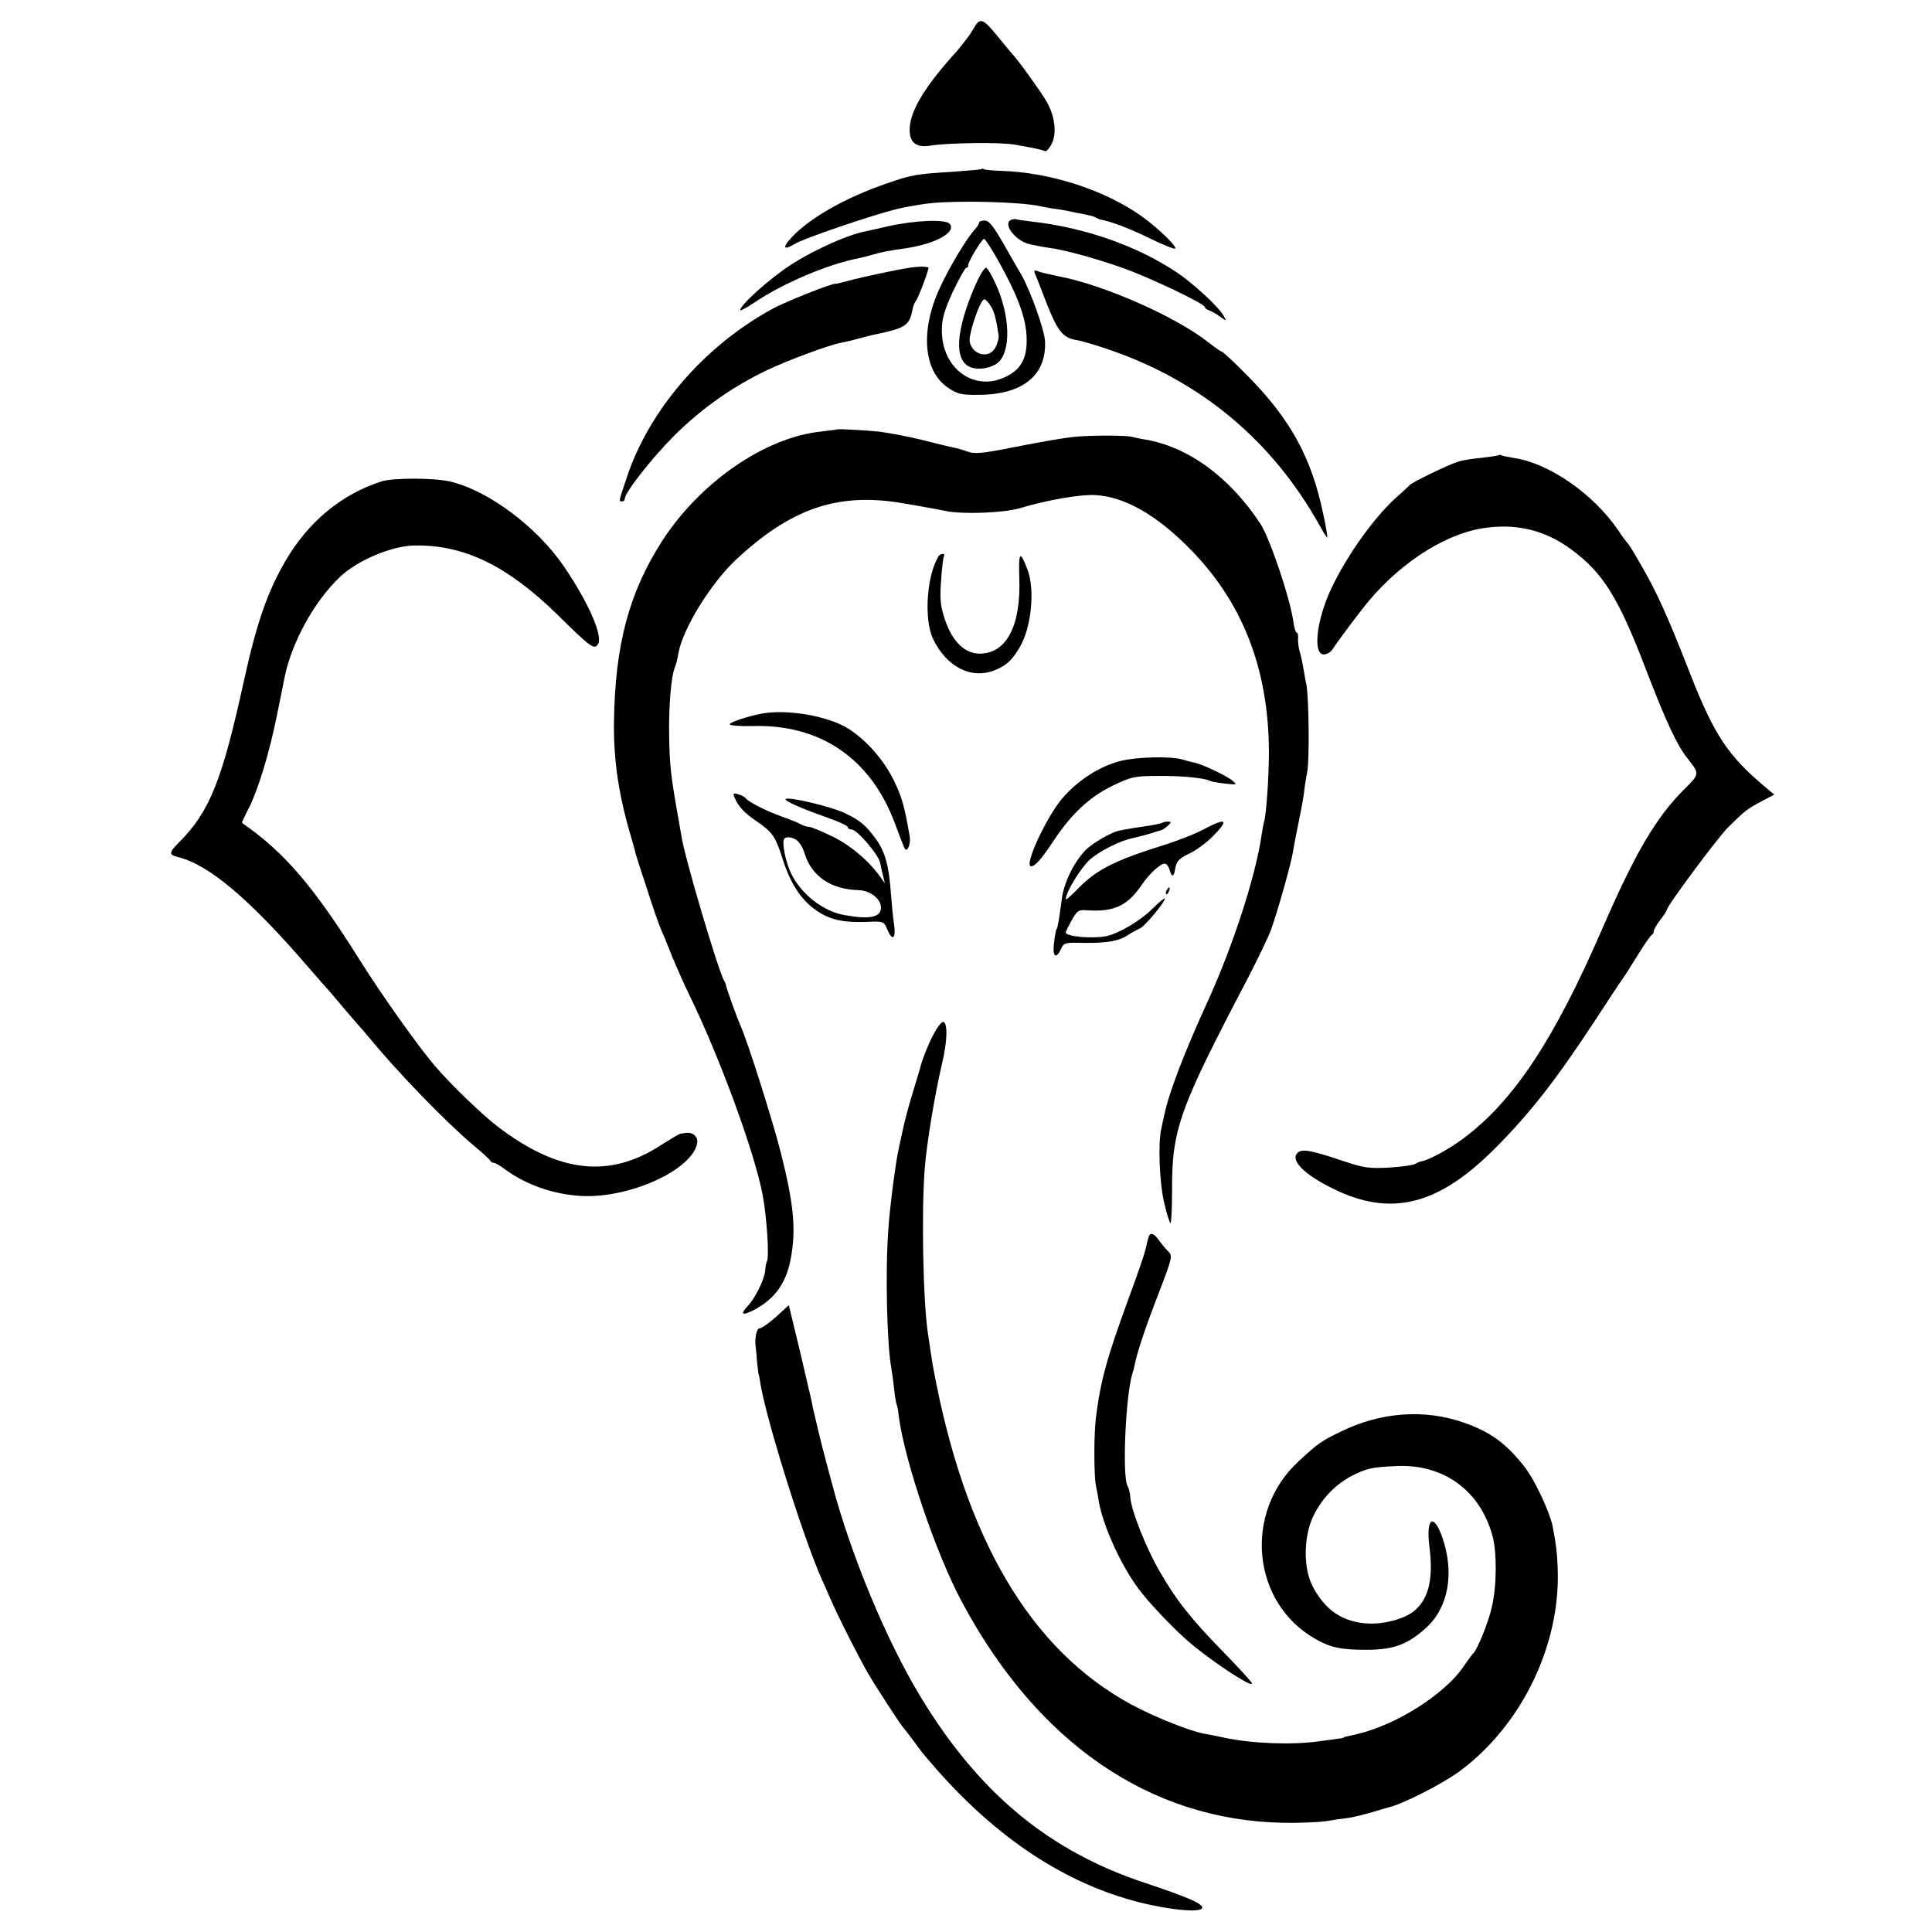 <?xml version="1.0" standalone="no"?>
<!DOCTYPE svg PUBLIC "-//W3C//DTD SVG 20010904//EN"
 "http://www.w3.org/TR/2001/REC-SVG-20010904/DTD/svg10.dtd">
<svg version="1.0" xmlns="http://www.w3.org/2000/svg"
 width="736pt" height="736pt" viewBox="0 0 736 736"
 preserveAspectRatio="xMidYMid meet">
<g transform="translate(0,736) scale(0.1,-0.1)"
fill="#000000" stroke="none">
<path d="M3707 7248 c-10 -18 -38 -55 -62 -83 -118 -130 -173 -220 -179 -286
-5 -59 20 -83 77 -74 66 11 267 14 322 4 75 -13 108 -20 116 -25 5 -2 16 10
25 27 21 41 13 107 -20 164 -23 39 -108 157 -131 181 -5 6 -26 30 -45 54 -67
83 -76 87 -103 38z"/>
<path d="M3739 6716 c-2 -2 -49 -6 -104 -10 -145 -9 -161 -11 -260 -46 -154
-53 -288 -129 -357 -202 -38 -40 -35 -54 6 -29 37 23 305 114 402 137 34 7 88
17 120 20 111 11 338 5 414 -11 14 -3 39 -8 55 -10 17 -2 41 -6 55 -9 14 -3
41 -9 60 -12 19 -4 40 -9 45 -13 6 -3 12 -6 15 -7 38 -6 113 -34 188 -71 51
-25 96 -43 99 -40 7 8 -60 73 -122 119 -140 102 -351 171 -539 177 -33 1 -63
4 -67 6 -3 3 -8 3 -10 1z"/>
<path d="M3853 6523 c-35 -13 12 -78 65 -92 20 -5 55 -12 78 -15 55 -7 171
-38 279 -76 100 -35 315 -137 315 -150 0 -4 8 -10 18 -13 9 -4 28 -14 41 -24
24 -17 24 -17 13 3 -17 33 -117 125 -180 167 -152 101 -349 170 -552 193 -30
4 -57 7 -60 9 -3 1 -11 0 -17 -2z"/>
<path d="M3383 6498 c-43 -10 -89 -20 -102 -23 -67 -16 -191 -73 -270 -125
-80 -52 -191 -152 -191 -171 0 -4 24 8 53 28 110 74 279 146 397 169 14 3 39
9 55 14 26 8 53 14 130 25 111 17 189 61 163 92 -15 19 -131 14 -235 -9z"/>
<path d="M3730 6512 c0 -5 -8 -17 -18 -28 -28 -30 -96 -143 -129 -215 -79
-166 -66 -324 30 -387 36 -24 50 -27 121 -26 164 2 253 76 247 204 -2 43 -55
192 -91 255 -10 16 -33 57 -52 90 -55 97 -69 115 -89 115 -11 0 -19 -4 -19 -8z
m80 -158 c69 -125 100 -210 101 -284 2 -72 -20 -115 -75 -143 -122 -64 -250
28 -248 177 0 41 10 75 42 145 24 50 47 91 51 91 5 0 8 3 7 8 -3 10 52 102 61
102 4 0 32 -43 61 -96z"/>
<path d="M3713 6268 c-72 -169 -79 -279 -18 -306 25 -11 65 -8 96 9 58 31 62
164 9 292 -18 42 -38 77 -44 77 -7 0 -26 -33 -43 -72z m60 -72 c14 -21 21 -47
31 -111 2 -11 -3 -32 -11 -47 -28 -56 -110 -21 -98 41 11 59 43 141 55 141 4
0 15 -11 23 -24z"/>
<path d="M3385 6325 c-60 -12 -130 -28 -155 -35 -25 -7 -46 -12 -47 -11 -11 3
-191 -68 -243 -97 -261 -143 -470 -388 -554 -646 -30 -90 -29 -86 -16 -86 6 0
10 4 10 10 0 23 102 154 189 241 104 103 220 185 353 249 81 38 236 96 281
104 12 2 42 9 67 16 25 7 50 13 55 14 128 27 139 34 152 100 2 11 8 25 13 31
9 11 51 124 47 126 -20 7 -62 3 -152 -16z"/>
<path d="M3942 6319 c4 -8 23 -57 43 -109 43 -110 63 -136 113 -145 21 -3 78
-20 127 -37 351 -120 624 -348 805 -675 13 -24 25 -42 26 -40 2 2 -5 43 -16
93 -44 210 -124 357 -286 521 -50 51 -95 93 -99 93 -3 0 -25 15 -48 33 -125
100 -404 223 -577 255 -30 6 -64 14 -74 18 -15 6 -18 4 -14 -7z"/>
<path d="M3187 5724 c-1 -1 -28 -4 -59 -8 -213 -22 -460 -192 -605 -416 -126
-196 -180 -395 -184 -690 -2 -147 18 -281 67 -445 8 -27 14 -50 14 -50 -1 0 1
-7 4 -15 2 -8 21 -67 42 -130 20 -63 44 -133 54 -155 10 -22 29 -69 43 -105
15 -36 42 -97 61 -136 118 -242 248 -596 281 -764 16 -86 26 -236 17 -254 -3
-5 -6 -22 -7 -37 -3 -33 -38 -105 -68 -136 -29 -32 -18 -36 28 -12 79 43 121
103 138 197 20 112 11 206 -40 407 -31 120 -125 419 -153 480 -12 27 -52 138
-54 150 -1 6 -4 15 -8 20 -22 38 -151 472 -162 550 -2 11 -8 47 -14 80 -27
151 -32 199 -33 320 -1 98 8 207 21 240 4 11 8 23 9 28 0 4 1 8 2 10 0 1 2 10
4 21 17 92 123 264 218 353 205 192 381 255 617 219 39 -6 140 -24 185 -33 63
-13 220 -7 280 11 107 32 231 53 287 50 111 -6 232 -74 359 -203 203 -204 302
-460 303 -776 0 -91 -10 -243 -19 -267 -2 -7 -6 -30 -9 -50 -23 -157 -108
-418 -203 -628 -91 -198 -150 -353 -167 -435 -4 -16 -9 -41 -12 -55 -13 -54
-7 -207 11 -282 10 -43 21 -78 24 -78 3 0 6 55 6 122 -1 235 25 309 289 812
37 72 77 154 88 184 22 60 77 253 83 294 2 14 11 62 20 105 9 43 19 96 22 118
2 21 8 60 13 85 9 45 6 284 -3 330 -3 14 -8 41 -11 60 -3 19 -9 49 -14 65 -5
17 -8 40 -7 53 1 12 -1 22 -5 22 -4 0 -10 19 -13 43 -13 90 -89 315 -125 371
-117 178 -276 295 -442 322 -14 2 -36 7 -48 10 -27 6 -157 6 -217 0 -42 -4
-123 -18 -240 -41 -115 -23 -143 -25 -170 -15 -14 5 -36 12 -48 14 -19 4 -62
14 -132 32 -46 11 -123 26 -160 30 -48 5 -154 11 -158 8z"/>
<path d="M5709 5626 c-2 -2 -31 -6 -64 -10 -33 -3 -74 -9 -91 -15 -34 -10
-176 -79 -184 -89 -3 -4 -23 -22 -44 -41 -84 -72 -193 -223 -254 -352 -58
-123 -72 -256 -27 -252 11 1 25 9 30 18 11 17 70 98 114 154 125 163 304 283
456 308 127 21 240 -5 342 -81 119 -88 178 -181 282 -453 80 -208 118 -288
158 -340 49 -63 49 -60 -12 -121 -107 -107 -185 -240 -312 -532 -182 -420
-336 -653 -527 -796 -53 -40 -133 -84 -161 -88 -5 -1 -16 -5 -24 -10 -7 -5
-52 -11 -100 -14 -77 -4 -96 -1 -177 26 -124 42 -157 47 -173 28 -26 -31 39
-90 162 -146 208 -93 383 -45 592 165 132 132 233 261 383 490 50 77 95 145
99 150 5 6 31 46 58 90 27 44 53 82 57 83 4 2 8 8 8 14 0 6 11 26 25 44 14 18
25 35 25 38 0 15 194 275 232 313 67 66 72 70 126 99 l51 27 -37 31 c-139 117
-192 197 -282 426 -86 220 -126 309 -183 408 -27 48 -52 89 -56 92 -3 3 -20
25 -36 49 -93 138 -263 256 -396 276 -24 4 -46 8 -50 11 -3 2 -8 2 -10 0z"/>
<path d="M1453 5526 c-152 -49 -278 -153 -365 -302 -69 -118 -110 -237 -158
-454 -84 -384 -131 -501 -247 -618 -40 -40 -41 -48 -5 -57 118 -29 273 -160
497 -420 38 -44 74 -85 80 -91 5 -6 30 -35 54 -64 25 -29 50 -58 55 -64 6 -6
24 -27 40 -46 107 -131 293 -323 396 -410 36 -30 67 -58 68 -62 2 -5 8 -8 14
-8 5 0 24 -11 41 -24 80 -59 184 -96 291 -102 184 -10 423 99 442 201 4 24
-17 44 -43 39 -7 -1 -17 -2 -21 -3 -4 0 -37 -20 -72 -42 -198 -130 -392 -108
-625 70 -58 44 -180 162 -237 229 -63 73 -201 267 -289 407 -176 280 -285 408
-447 520 -1 2 9 24 23 51 37 70 80 211 110 359 15 72 28 139 30 149 28 132
113 286 209 377 66 64 199 120 286 121 188 3 353 -77 544 -264 128 -126 141
-136 155 -110 17 32 -38 158 -130 293 -103 152 -291 292 -436 325 -61 14 -218
14 -260 0z"/>
<path d="M3575 5240 c-45 -73 -56 -241 -20 -315 52 -107 146 -154 235 -118 44
18 66 38 95 88 44 74 58 217 30 293 -29 77 -35 72 -32 -29 7 -183 -49 -289
-151 -289 -57 0 -104 46 -132 129 -18 53 -20 78 -15 149 3 46 8 88 11 93 3 5
1 9 -5 9 -5 0 -13 -4 -16 -10z"/>
<path d="M2905 4642 c-51 -9 -125 -33 -125 -41 0 -5 37 -8 83 -7 261 9 455
-123 547 -373 17 -46 33 -88 37 -94 10 -16 24 20 18 50 -20 115 -29 146 -60
210 -38 78 -105 154 -173 197 -76 48 -230 75 -327 58z"/>
<path d="M4268 4461 c-78 -20 -160 -72 -219 -140 -61 -69 -150 -261 -121 -261
16 0 39 27 87 99 67 101 137 166 224 208 71 34 82 37 176 37 87 1 177 -8 195
-19 4 -2 29 -7 56 -10 47 -5 48 -5 29 11 -24 20 -116 63 -145 69 -12 2 -31 7
-43 11 -45 14 -173 11 -239 -5z"/>
<path d="M2798 4323 c13 -33 36 -59 82 -90 64 -44 74 -58 104 -153 30 -92 73
-156 136 -195 47 -30 97 -40 181 -37 65 3 66 2 79 -28 19 -47 34 -37 26 18 -4
26 -9 79 -12 117 -7 104 -22 160 -56 207 -39 54 -61 73 -123 102 -52 24 -212
62 -222 52 -7 -6 59 -36 160 -71 42 -15 77 -31 77 -36 0 -5 6 -9 14 -9 21 0
103 -96 109 -127 3 -16 8 -39 12 -53 l6 -25 -18 25 c-45 63 -116 122 -185 155
-40 19 -78 35 -85 35 -7 0 -21 4 -31 9 -9 6 -42 19 -73 30 -57 20 -130 57
-139 71 -3 4 -15 10 -27 14 -19 6 -22 4 -15 -11z m244 -170 c9 -10 19 -29 23
-43 25 -87 101 -139 207 -141 45 -2 86 -35 84 -69 -2 -35 -45 -43 -139 -26
-80 14 -162 77 -202 156 -22 43 -38 124 -27 135 11 11 39 4 54 -12z"/>
<path d="M4429 4226 c-2 -2 -24 -7 -49 -11 -42 -6 -92 -14 -115 -19 -34 -7
-105 -49 -132 -77 -43 -46 -81 -124 -88 -184 -10 -74 -15 -107 -20 -115 -3 -4
-7 -28 -10 -54 -6 -51 8 -62 27 -21 11 24 15 25 87 23 88 -1 136 7 171 32 14
9 33 19 42 23 18 6 101 107 95 114 -3 2 -24 -16 -48 -40 -42 -43 -129 -94
-173 -103 -56 -11 -156 -2 -156 14 0 4 11 25 23 47 21 37 26 40 62 37 100 -6
151 18 205 98 29 42 70 80 87 80 7 0 15 -11 19 -25 7 -27 16 -26 20 1 5 33 15
44 58 64 24 12 63 40 85 63 65 65 54 74 -33 28 -30 -17 -108 -47 -173 -67
-163 -51 -237 -89 -300 -153 -29 -30 -53 -51 -53 -47 0 27 58 122 94 153 34
30 111 69 156 79 24 5 68 17 80 21 8 3 21 7 29 9 8 1 21 10 30 18 14 14 14 16
0 16 -9 0 -18 -2 -20 -4z"/>
<path d="M4445 3969 c-4 -6 -5 -12 -2 -15 2 -3 7 2 10 11 7 17 1 20 -8 4z"/>
<path d="M3558 3423 c-21 -39 -47 -104 -53 -133 -1 -3 -13 -43 -27 -90 -15
-47 -32 -112 -39 -145 -7 -33 -14 -64 -15 -70 -11 -44 -35 -229 -40 -310 -12
-166 -5 -440 12 -530 2 -11 7 -45 10 -75 3 -30 8 -58 10 -61 2 -3 6 -24 8 -45
22 -168 141 -521 239 -704 288 -540 718 -835 1227 -844 58 -1 130 2 160 6 30
5 70 11 89 13 19 3 60 13 90 22 31 9 58 17 61 18 49 10 203 88 270 137 237
175 386 483 374 774 -2 60 -6 89 -19 159 -12 57 -68 177 -108 228 -70 89 -129
132 -232 168 -150 52 -316 40 -470 -36 -70 -34 -85 -44 -158 -112 -211 -194
-179 -538 63 -676 59 -34 98 -42 200 -42 101 1 154 21 224 85 84 77 107 208
61 342 -33 95 -63 77 -50 -31 16 -122 -1 -197 -53 -244 -35 -32 -112 -54 -178
-52 -99 5 -166 50 -215 145 -34 68 -33 185 3 262 31 67 85 123 148 156 56 28
77 33 168 37 181 9 321 -93 368 -267 17 -64 16 -191 -3 -271 -12 -56 -57 -166
-72 -177 -3 -3 -19 -24 -35 -48 -72 -106 -256 -223 -406 -258 -50 -11 -50 -11
-52 -14 -2 -1 -12 -3 -23 -4 -11 -2 -44 -6 -74 -10 -100 -14 -253 -8 -356 14
-27 6 -63 13 -80 16 -57 11 -188 64 -274 110 -385 208 -635 631 -755 1279 -4
20 -14 87 -21 135 -19 126 -25 470 -12 631 8 99 38 278 65 394 21 87 23 156 6
162 -6 2 -22 -18 -36 -44z"/>
<path d="M4376 2648 c-3 -7 -7 -26 -11 -43 -3 -16 -32 -102 -65 -190 -84 -230
-107 -313 -125 -455 -8 -63 -8 -222 0 -260 3 -14 8 -41 11 -60 16 -94 86 -246
153 -335 41 -55 143 -161 196 -205 96 -80 242 -174 234 -152 -2 6 -51 60 -109
119 -123 126 -180 198 -243 308 -50 86 -108 231 -111 281 -1 16 -6 36 -10 42
-22 35 -8 346 18 430 4 11 8 29 10 39 10 48 42 143 91 269 50 130 52 140 37
155 -9 9 -26 28 -36 43 -20 28 -34 33 -40 14z"/>
<path d="M2957 2344 c-27 -24 -55 -44 -63 -44 -12 0 -20 -40 -15 -73 1 -4 3
-29 5 -55 3 -26 5 -47 6 -47 1 0 3 -11 5 -25 17 -124 160 -585 235 -755 5 -11
19 -42 31 -70 30 -70 111 -230 146 -290 31 -53 124 -196 133 -205 3 -3 18 -23
35 -45 16 -22 33 -44 37 -50 4 -5 31 -37 60 -70 232 -262 488 -430 765 -501
121 -31 243 -42 243 -21 0 16 -62 42 -215 93 -368 121 -636 343 -858 710 -131
216 -266 541 -338 814 -11 41 -22 82 -24 90 -10 34 -44 177 -49 200 -2 14 -12
57 -21 95 -9 39 -19 79 -21 90 -3 11 -14 61 -27 112 l-22 91 -48 -44z"/>
</g>
</svg>
